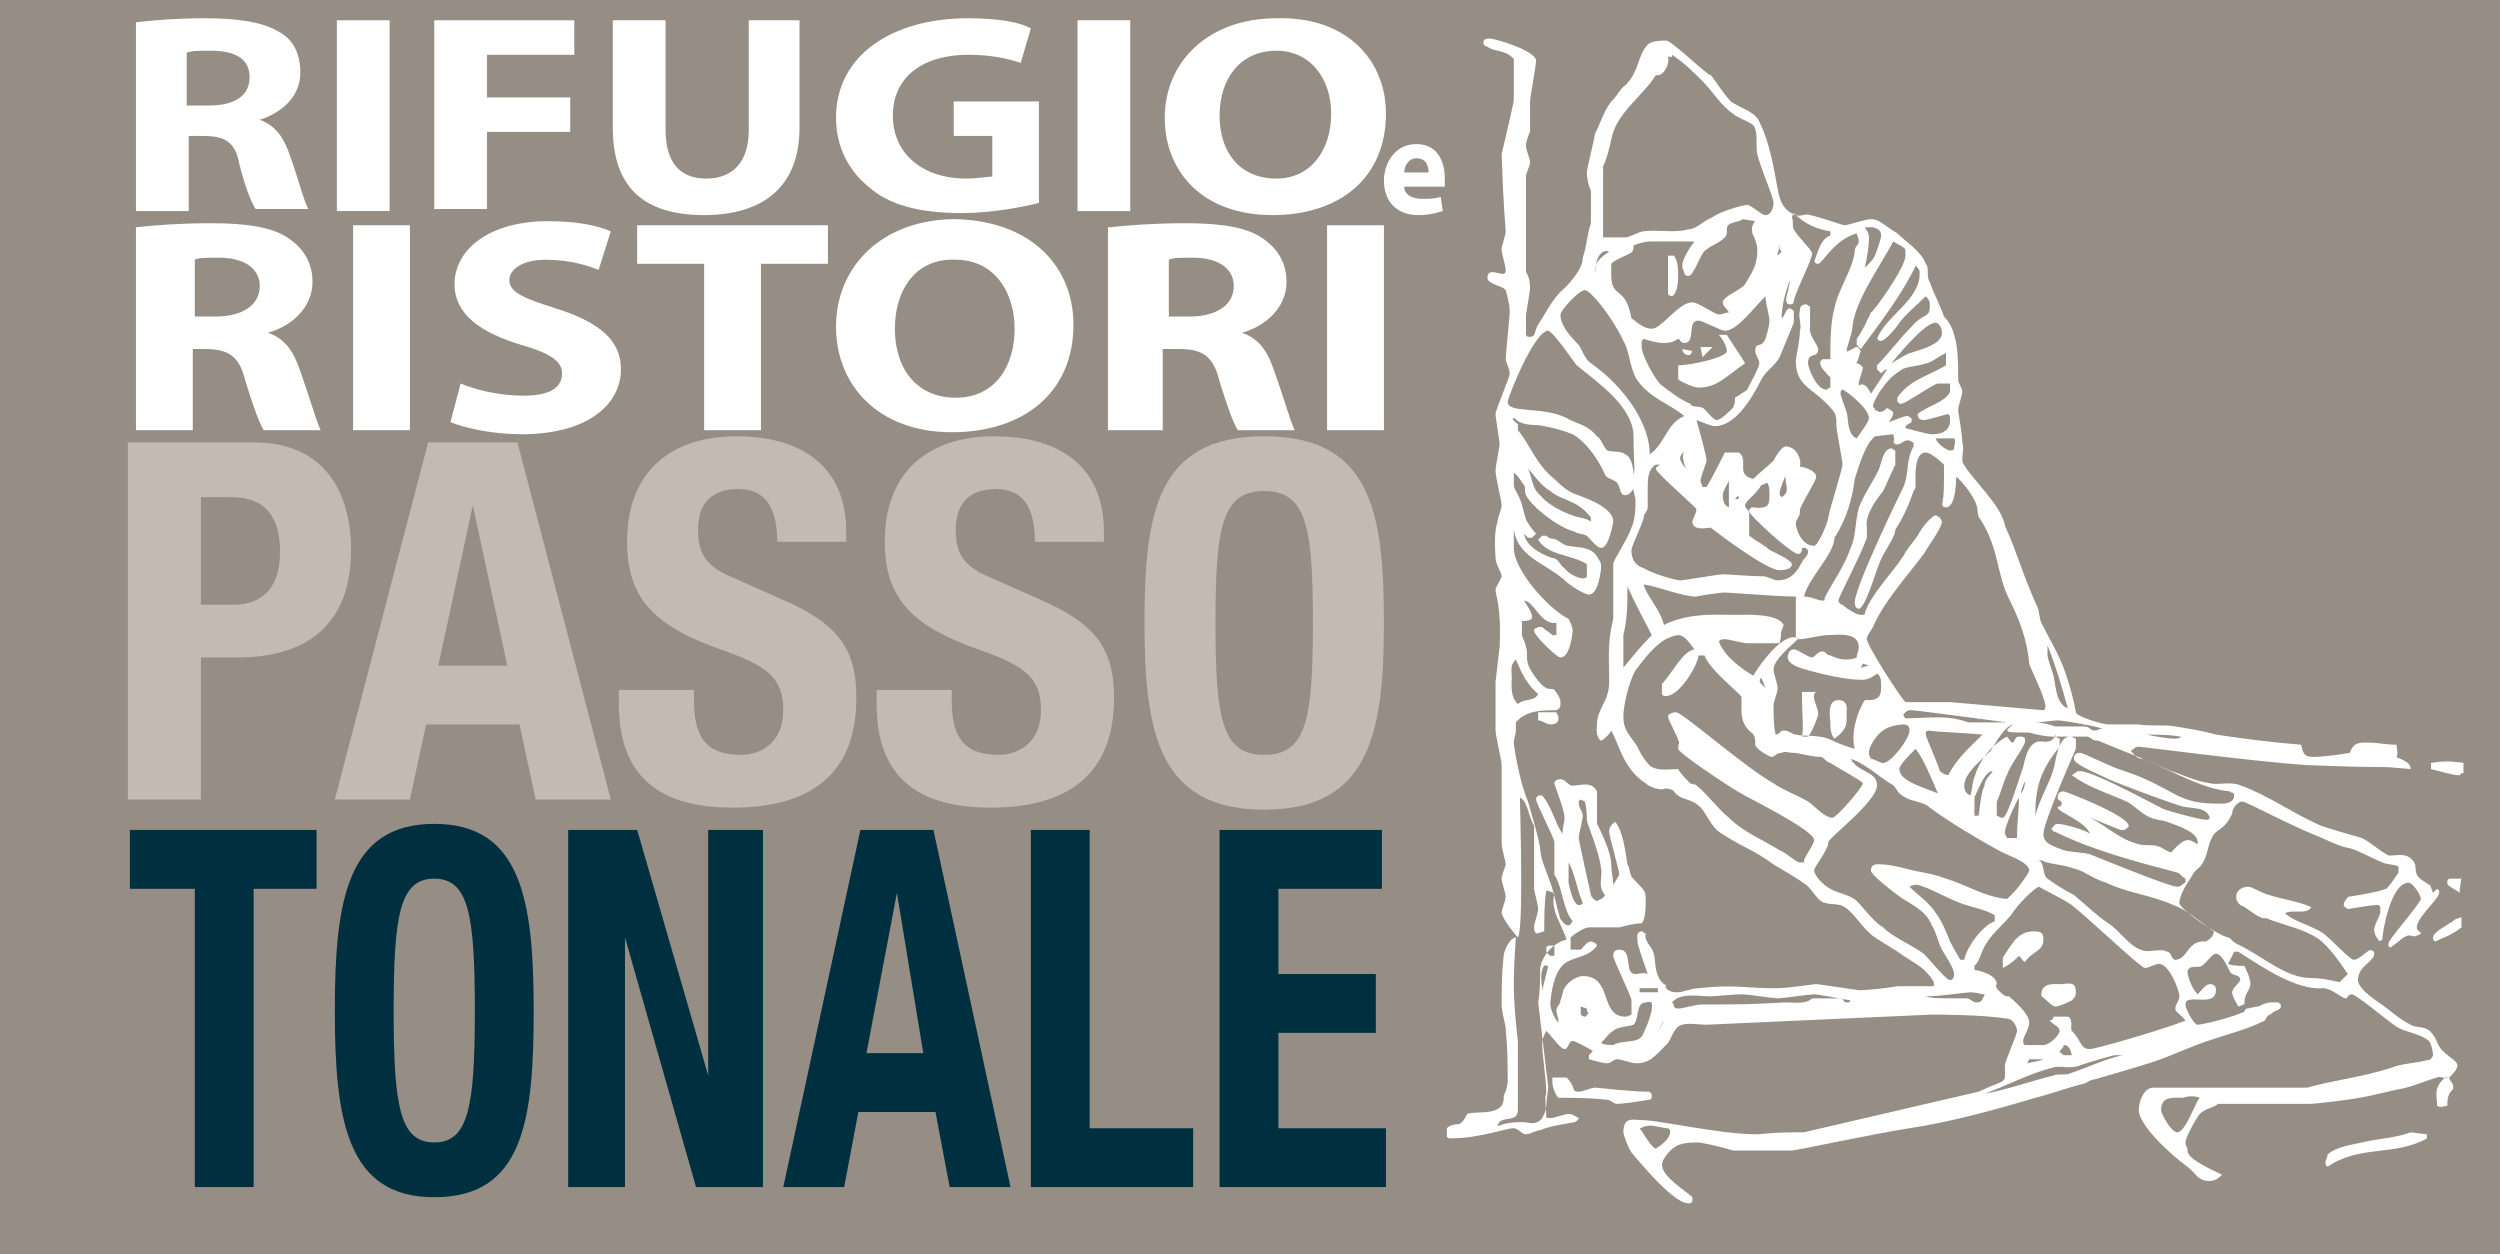 <?xml version="1.0" encoding="utf-8"?>
<!-- Generator: Adobe Illustrator 25.2.0, SVG Export Plug-In . SVG Version: 6.00 Build 0)  -->
<svg version="1.0" id="Livello_1" xmlns="http://www.w3.org/2000/svg" xmlns:xlink="http://www.w3.org/1999/xlink" x="0px" y="0px"
	 viewBox="0 0 123.2 61.8" style="enable-background:new 0 0 123.2 61.8;" xml:space="preserve">
<style type="text/css">
	.st0{fill:#968E84;}
	.st1{fill:#C3BAB1;}
	.st2{fill:#003040;}
	.st3{fill-rule:evenodd;clip-rule:evenodd;fill:#FFFFFF;}
	.st4{fill:#FFFFFF;}
</style>
<g id="Livello_1_1_">
	<rect y="0" class="st0" width="123.2" height="61.8"/>
</g>
<g id="Livello_2_1_">
	<g>
		<g>
			<path class="st1" d="M6.3,21.8h6.2c3.6,0,4.8,2.6,4.8,5.3c0,3.7-2.2,5.3-5.6,5.3H9.9v7H6.3V21.8z M9.9,29.8h1.6
				c1.4,0,2.3-0.8,2.3-2.6c0-1.7-0.7-2.7-2.4-2.7H9.9V29.8z"/>
			<path class="st1" d="M21.1,21.8h4.4l4.6,17.6h-3.7l-0.8-3.7H21l-0.8,3.7h-3.7L21.1,21.8z M21.6,32.8H25l-1.7-7.9h0L21.6,32.8z"/>
			<path class="st1" d="M34.2,34v0.5c0,1.7,0.5,2.7,2.3,2.7c1.1,0,2.1-0.7,2.1-2.2c0-1.6-0.8-2.2-3.1-3c-3.1-1.1-4.6-2.4-4.6-5.3
				c0-3.4,2.1-5.2,5.4-5.2c3.1,0,5.4,1.4,5.4,4.7v0.5h-3.4c0-1.7-0.6-2.6-1.9-2.6c-1.6,0-2,1-2,2c0,1.1,0.3,1.8,1.8,2.4l2.7,1.2
				c2.6,1.2,3.3,2.5,3.3,4.7c0,3.7-2.2,5.4-6.1,5.4c-4,0-5.6-1.9-5.6-5.1V34C30.6,34,34.2,34,34.2,34z"/>
			<path class="st1" d="M46.9,34v0.5c0,1.7,0.5,2.7,2.3,2.7c1.1,0,2.1-0.7,2.1-2.2c0-1.6-0.8-2.2-3.1-3c-3.1-1.1-4.6-2.4-4.6-5.3
				c0-3.4,2.1-5.2,5.4-5.2c3.1,0,5.4,1.4,5.4,4.7v0.5H51c0-1.7-0.6-2.6-1.9-2.6c-1.6,0-2,1-2,2c0,1.1,0.3,1.8,1.8,2.4l2.7,1.2
				c2.6,1.2,3.3,2.5,3.3,4.7c0,3.7-2.2,5.4-6.1,5.4c-4,0-5.6-1.9-5.6-5.1V34C43.3,34,46.9,34,46.9,34z"/>
			<path class="st1" d="M62.3,21.5c5.3,0,5.9,3.8,5.9,9.2s-0.7,9.2-5.9,9.2s-5.9-3.8-5.9-9.2S57,21.5,62.3,21.5z M62.3,37.2
				c2.1,0,2.4-1.8,2.4-6.5c0-4.7-0.3-6.5-2.4-6.5s-2.4,1.8-2.4,6.5C59.9,35.4,60.2,37.2,62.3,37.2z"/>
		</g>
	</g>
	<g>
		<path class="st2" d="M15.6,40.9v2.9h-3.1v14.7H9.6V43.8H6.4v-2.9H15.6z"/>
		<path class="st2" d="M21.4,40.6c4.3,0,4.9,3.8,4.9,9.2s-0.5,9.2-4.9,9.2c-4.3,0-4.9-3.8-4.9-9.2S17.1,40.6,21.4,40.6z M21.4,56.3
			c1.7,0,2-1.8,2-6.5c0-4.7-0.3-6.5-2-6.5c-1.7,0-2,1.8-2,6.5C19.4,54.5,19.7,56.3,21.4,56.3z"/>
		<path class="st2" d="M31.4,40.9L34.9,53h0V40.9h2.7v17.6h-3.3l-3.5-12.3h0v12.3H28V40.9H31.4z"/>
		<path class="st2" d="M42.4,40.9h3.6l3.8,17.6h-3l-0.7-3.7h-3.8l-0.7,3.7h-3L42.4,40.9z M42.7,51.9h2.8L44.2,44h0L42.7,51.9z"/>
		<path class="st2" d="M50.8,58.5V40.9h2.9v14.7h5.1v2.9H50.8z"/>
		<path class="st2" d="M68.1,40.9v2.9H63V48h4.8v2.9H63v4.7h5.3v2.9h-8.2V40.9H68.1z"/>
	</g>
	<path class="st3" d="M119.6,55.9v0.2c-1.6,0.9-3.3,0.3-4.9,1.4c-0.1-0.1-0.1-0.1-0.1-0.2c0-0.2,0.1-0.2,0.1-0.4
		c0.4-0.4,1.3-0.5,1.7-0.6c0.8-0.2,1.6-0.2,2.4-0.5L119.6,55.9L119.6,55.9z M82.2,55.6c0.1,0.1,0.1,0,0.1,0.2c0,0.4-0.7,0.8-0.7,0.8
		c-0.2,0-0.7-0.9-0.8-1c0.1,0,0.2-0.1,0.3-0.1C81.4,55.4,81.9,55.6,82.2,55.6z M108.4,54.1c-0.2,0.2-0.7,1.7-1.1,1.7
		c-0.3,0-0.8-0.9-0.8-1.1c0-0.7,0.6-0.6,1.1-0.6C107.8,54,108.2,54,108.4,54.1z M120.7,53.1c0,0.2,0.2,0.2,0.2,0.5
		c0,0.2-0.3,0.1-0.3,0.9c-0.2,0-0.3,0.1-0.5,0c0-0.5-0.2-0.9,0.4-1.4H120.7z M77.2,53.1c0.5,0.5,0.2,0.7,0.6,0.7
		c0.2,0,0.6-0.2,0.8-0.2c0.2,0,1.7,0.2,2.7,0.2c0,0.1,0.1,0,0.1,0.2c0,0.2-0.1,0.2-0.2,0.2c-0.5,0.1-1.3,0.2-1.5,0.2
		c-0.2,0-0.3-0.2-0.5-0.2c-0.8-0.1-1.6-0.1-2.4-0.1c-0.2-0.2-0.3-0.6-0.3-0.8v-0.2H77.2z M100.7,52.2c-0.2,0.1-0.4,0.1-0.8,0.2
		l0.1-0.2C100.3,52.2,100.6,52.2,100.7,52.2z M104.6,52c-0.9,0.2-1.7,0.6-2.6,0.9c-0.2,0.1-0.6,0-0.8,0.1c-1.2,0.3-2.3,0.7-3.4,0.9
		c1.1-0.4,2.2-1,3.4-1.3c0.3-0.1,0.9,0.1,1.3-0.1c0.6-0.2,1.3-0.4,1.7-0.5L104.6,52L104.6,52z M102.1,52h-0.4
		c-0.1-0.1-0.2-0.1-0.2-0.2c0.1-0.1,0.2-0.2,0.2-0.3C101.8,51.5,102,51.5,102.1,52z M81.7,50.9c0.1-0.2,0.2-0.5,0.3-0.6
		C81.9,50.5,81.8,50.7,81.7,50.9z M78.2,49.7c0,0.1,0,0.2,0.1,0.2c-0.1,0.1-0.1,0.2-0.2,0.2c-0.1,0-0.2-0.1-0.2-0.1v-0.4L78.2,49.7
		L78.2,49.7z M81.4,49.7c0,0.2-0.2,0.8-0.4,1.2c-0.2,0.6-1,0.3-1.5,0.6c-0.5,0-0.6-0.1-0.6-0.1c0.2-0.2,0.4-0.5,0.6-0.6
		c0.2-0.2,0.7-0.2,1-0.3c0.3-0.3,0.1-1.1,0.6-1.1C81.5,49.3,81.4,49.5,81.4,49.7z M91.2,49.3c-0.1,0.1,0,0.1-0.2,0.1
		c-0.2,0-0.1-0.2-0.3-0.2h-1.4c-0.3,0.3-0.9,0.2-1.3,0.2c-1.8,0.1-2.3,0.1-4.1,0.1c-0.4,0-0.9,0.2-1.2,0.2c-0.2,0-0.2-0.1-0.2-0.1
		c0,0,0-0.1-0.1-0.2c0.4-0.5,1.3-0.3,1.9-0.3c1.3-0.1,1.4-0.1,1.6-0.1c0.2,0,1.5,0.2,1.7,0.2c0.2,0,1.6-0.2,1.8-0.2
		C89.6,49,90.6,49.2,91.2,49.3z M97.8,49c0,0,0,0.1-0.1,0.2c0,0.1-0.1,0.2-0.3,0.2c-0.2,0-0.3-0.2-0.5-0.2c-1.4,0-1.7,0-2-0.1
		c0.7,0,2-0.2,2.2-0.2C97.4,48.9,97.6,49,97.8,49z M81.7,48.7v0.2h-0.9v-0.2H81.7z M102.3,48.9c0,0.2-0.1,0.3-0.2,0.4
		c-0.2,0.1-0.6,0.3-0.8,0.3c-0.2,0-0.5-0.4-0.7-0.5V49c0-0.6,0.7-0.5,0.9-0.5C101.9,48.5,102.3,48.3,102.3,48.9z M76.3,47.6
		c-0.1,0.4-0.2,0.8-0.3,1.2c0-0.3-0.2-1,0.2-1.3C76.1,47.6,76.2,47.6,76.3,47.6z M76.6,46.6v0.5h-0.2c-0.1-0.1-0.2-0.1-0.2-0.3
		c0-0.2,0-0.1,0.1-0.2L76.6,46.6L76.6,46.6z M100.7,46.3c0,0.6-0.6,0.6-0.9,1.1c-0.1,0-0.2-0.2-0.3-0.3c-0.2,0.2-0.4,0.4-0.8,0.6
		v-0.5c0.5-0.8,0.8-1.3,1.5-1.3C100.5,45.9,100.7,45.9,100.7,46.3z M121.3,45.2v0.5c-0.5,0.4-0.9,0.5-1.3,0.7
		c-0.1-0.1-0.1-0.1-0.1-0.2c0-0.3,0.9-0.7,1.1-0.9L121.3,45.2L121.3,45.2z M102.1,44.6c1.1,0.9,3.4,3.1,3.6,3.1
		c0.2,0,0.5-0.2,0.7-0.2c0.5,0,1,1.3,1,1.6c0,0.2-0.2,0.4-0.2,0.6c0,0.2,0.3,0.3,0.5,0.6c-1.6,0.6-4.5,1.4-4.7,1.4
		c-0.5,0-0.4-0.4-0.9-0.9c-0.1-0.1,0.1-0.6-0.2-0.7h-0.7c0,0.1-0.1,0.2-0.2,0.2c0.2,0.2,0.5,0.3,0.5,0.5c0,0.2-0.5,0.7-0.8,0.7h-0.9
		c0,0-0.1,0-0.1-0.2c0-0.2,0.3-0.6,0.3-0.9c0-0.5-0.9-1.2-1-1.3c-0.1,0-0.2,0-0.3-0.1c-0.5-0.4-0.3-0.5-0.3-0.5c0-0.5-1-0.7-1.1-0.7
		v-0.2c0.2-0.2,0.2-0.3,0.3-0.5c0.3-0.9,0.9-1.3,1.5-2c0.3-0.5,1.2-1.4,1.4-1.4C100.6,43.8,101.5,44.2,102.1,44.6z M94.5,43.6
		c0.7,0.2,1.3,0.6,2.1,0.9c0.5,0.2,1.2,0.3,1.7,0.6v0.3c-0.6,0.2-1.4,1.3-1.5,1.9h-0.2c-0.1-0.2-0.3-0.5-0.5-0.9
		c-0.2-0.5-0.4-1-0.7-1.4c-0.3-0.5-0.9-0.9-1.3-1.3C94.2,43.6,94.5,43.6,94.5,43.6z M121.3,43.2l-0.1,0.8c-0.2-0.2-0.6-0.3-0.6-0.5
		c0-0.2,0.1-0.2,0.2-0.2H121.3z M78,44.5c0,0,0,0.1-0.2,0.1c-0.3,0-0.5-1.1-0.5-1.1v-1C77.6,43,77.7,43.8,78,44.5z M100.6,42.4
		c0.4,0.2,1.1,0.2,1.6,0.4c0.5,0.1,0.9,0.5,1.6,0.7c1,0.5,2.2,0.6,3.3,1.1c0.6,0.2,1.3,0.8,2,1.3c0,0.2-0.2,0.4-0.4,0.5
		c-0.9-0.1-0.9,0.9-1.5,0.9c-0.2,0-0.2-0.4-0.4-0.4c-0.4-0.2-0.9,0.1-1.3-0.1c-0.6-0.2-1-0.9-1.6-1.3c-0.6-0.4-1.1-0.9-1.7-1.4
		c-0.4-0.2-0.9-0.5-1.3-0.8c-0.3-0.2-0.1-0.9-0.5-0.9L100.6,42.4L100.6,42.4z M78.1,39.5c0.1,0.3,0.1,0.8,0.1,0.9
		c0,0.2,0.6,1.5,0.7,2.4c0.1,0.3-0.2,0.9,0.2,1.3c-0.1,0.2-0.2,0.2-0.4,0.3c-0.1,0-0.3-0.2-0.3-0.3c-0.2-0.9-0.6-2.7-0.6-2.8
		c0-0.2,0.2-0.9,0.2-1.1c0-0.2-0.2-0.4-0.2-0.6c0-0.2,0-0.1,0.1-0.2L78.1,39.5L78.1,39.5z M99.4,41.3h-0.5c0-0.1-0.1-0.1-0.1-0.3
		c0-0.2,0.4-1.2,0.7-1.7C99.5,39.8,99.4,40.5,99.4,41.3z M99.6,39.1c0-0.2,0.1-0.4,0.2-0.6C99.8,38.7,99.7,39,99.6,39.1z M97.8,38.7
		c-0.2,0.4-0.2,1-0.3,1.5h-0.2v-0.9c0.2-0.4,0.5-1.3,0.9-1.3C98.1,38.2,97.8,38.4,97.8,38.7z M121.3,38.1c-0.1,0.1,0,0.1-0.2,0.1
		c-0.2,0-0.9-0.2-1.3-0.3v-0.3c0.5-0.1,1-0.1,1.6,0V38.1z M98.9,44.3c-1.1-0.1-2-0.7-3-1c-0.8-0.3-1.3-0.3-2-0.5
		c-0.4-0.1-0.9-0.2-1.1-0.2c-0.2,0-0.6-0.1-0.6,0.3c0,0.2,0.9,0.9,1.3,1.2c0.5,0.4,1.4,0.7,1.7,1.5c0.2,0.3,0.3,0.8,0.5,1.2
		c0.1,0.2,0.6,0.9,0.6,1.2c0,0.2-0.1,0.3-0.2,0.3c-0.2,0-0.9-0.9-1.3-1.3c-0.7-0.5-1.5-0.8-2-1.3c-0.5-0.3-0.9-0.9-1.3-1.3
		c-0.3-0.3-1-0.4-1.3-0.6c-0.4-0.2-0.8-0.7-0.8-0.9c0-0.2,0.7-1,0.7-1.4c0-0.2,2.4-2,2.4-2.8c0-0.7-0.9-0.6-1.3-1.3
		c0.7,0.2,1.4,0.9,2.1,1.3c0.2,0.2,0.2,0.4,0.6,0.6c0.3,0.2,0.9,0.2,1.2,0.5c1.1,0.8,2.3,1.5,3.2,2c0.5,0.3,0.9,0.4,1.4,0.7
		c0.1,0.1,0.3,0.2,0.3,0.4C100,43,99.4,43.9,98.9,44.3z M95.5,39.1c-0.7-0.3-1.9-0.6-1.9-1.2c0-0.2,0.5-0.7,0.8-1
		C94.8,37.4,95.2,38.4,95.5,39.1z M107.5,36.3c-0.1,0.1-0.2,0.1-0.4,0.1c-0.2,0-0.9-0.1-1.3-0.2C107.2,36.2,107.3,36.3,107.5,36.3z
		 M100,36.1c0.3,0.1,0.9,0.2,1.1,0.2h1.8c0.2,0.1,0.2,0.2,0.5,0.2c0.7,0.3,2,0.8,2.7,1.1c1.3,0.6,2.6,1.3,3.8,1.4
		c0,0.1,0.2,0,0.2,0.2c0,0.5-0.8,0.4-0.9,0.4c-2,0-2.1-0.8-4.5-1.6c-0.7-0.2-2-0.9-2.2-0.9c-0.2,0-0.3,0.1-0.3,0.3
		c0,0.3,1.6,0.9,1.7,1c1,0.4,2.3,0.9,3.5,1.3c0.6,0.2,1.3,0,1.5,0.6c-0.1,0.1,0,0.1-0.2,0.1c-0.2,0-1.4-0.3-2-0.5
		c-0.1,0-3.5-1.9-4.2-1.9c-0.2,0-0.2,0.1-0.4,0.2c0.8,0.6,1.8,0.9,2.7,1.3c0.4,0.2,0.7,0.6,1.2,0.8c0.2,0.1,0.5,0.1,0.8,0.2
		c0.5,0.2,1.6,0.5,1.5,1.1c-0.2-0.1-0.3-0.2-0.5-0.2c-0.3,0-0.8,0.6-0.8,0.6c-0.2,0-0.5-0.3-0.7-0.3c-0.2-0.1-0.6,0-0.9-0.1
		c-0.9-0.2-1.6-0.9-2.4-1.3c0.5,0.2,1,0.4,1.5,0.6h0.2c0.1-0.1,0.2-0.1,0.2-0.2c0-0.5-3.1-1.7-3.2-1.7c-0.2,0-0.3,0.1-0.3,0.3
		c0,0.2,0.2,0.1,0.2,0.3c0,0.2-0.2,0.1-0.2,0.2c0,0.2,1.4,0.7,1.6,1.3c-0.2-0.2-1.3-0.5-1.6-0.5c-0.2,0-0.2,0.2-0.3,0.2
		c0,0.1,0.1,0.2,0.2,0.2c1.8,0.9,4.1,1.5,6,2c0.1,0,0.2,0.2,0.4,0.3v0.2c-0.1,0-0.2,0.2-0.4,0.2c-0.4,0-3.8-1.4-4.3-1.6
		c-0.4-0.1-0.9-0.1-1.3-0.2c-0.5-0.2-1-0.3-1-0.8c0-0.6,1.6-4.2,1.6-4.2v-0.5c-0.1,0-0.1-0.1-0.3-0.1c-0.6,0-0.7,1.3-0.8,1.6
		c-0.2,0.7-0.7,1.5-0.9,2.3c0-1.3,0.2-2.2,1.2-3.4v-0.4c-0.1,0-0.2-0.1-0.2-0.2c-0.2,0.6-0.8,0.2-1,0.4c-0.4,0.2-0.5,0.8-0.6,1.2
		c-0.3,0.9-0.8,2.5-1,2.5c-0.2,0-0.2-0.1-0.3-0.1v-0.7c0.2-0.4,0.3-0.9,0.5-1.3c0.2-0.6,0.9-1.4,0.9-1.7c0-0.2-0.1-0.2-0.3-0.2
		c-0.2,0-0.2,0.2-0.3,0.3c-0.1,0-0.2-0.2-0.3-0.3c-0.9,0.5-1.4,1.3-1.6,2c-0.1,0.2-0.1,0.6-0.2,0.9c-0.2-0.1-0.3-0.2-0.3-0.5
		c0-0.6,0.9-1.3,1.3-1.7c0.3-0.5,0.7-1.2,1.1-1.3C98.7,36.1,98.8,36.1,100,36.1z M97.7,36.2c-0.6,0.6-1.2,1.1-1.7,2
		c-0.1,0-0.3-0.1-0.4-0.2c-0.2-0.6-0.7-1.7-0.7-1.8c0-0.2,0-0.1,0.1-0.2C95.8,36.1,96.7,36.1,97.7,36.2z M94.1,36
		c0,0.4-0.9,1.6-1.3,1.6c-0.2,0-0.4-0.2-0.6-0.2c0-0.1-0.1-0.1-0.1-0.3c0-0.4,0.5-1,0.7-1.1c0.2-0.2,0.8-0.3,1-0.3
		C94.1,35.7,94.1,35.9,94.1,36z M103.6,35.9c-0.1,0-0.2,0.1-0.4,0.1c-0.2,0-0.2-0.2-0.5-0.2h-1.4c-0.3-0.1-0.7-0.2-1-0.2
		c0.3,0,0.9-0.1,1.1-0.1C101.6,35.5,102.9,35.7,103.6,35.9z M76.7,35.1c0,0.1,0.1,0.1,0.1,0.3c0,0.3-0.3,0.3-0.4,0.3
		c-0.2,0-0.4-0.2-0.6-0.2v-0.4L76.7,35.1L76.7,35.1z M98.9,35.6H97c-1.1-0.4-2-0.2-3.1-0.2c-0.1-0.1-0.1-0.2-0.1-0.2
		C94,35,94,35,94.2,35C94.4,35,97.4,35.4,98.9,35.6z M91,35.1c0,0.5,0.1,0.8-0.6,1.3c-0.2-0.2-0.2-0.6-0.2-0.8
		c0-0.2-0.2-1.1,0.4-1.1C91.1,34.5,91,35,91,35.1z M89.6,35.2c0,0.1-0.3,0.9-0.5,1.1h-0.3c0.1-0.4,0-0.9,0-2.2h0.7
		C89.2,34.3,89.6,34.8,89.6,35.2z M86.8,33.4l0.2,0.5C86.8,33.7,86.6,33.6,86.8,33.4z M92.1,32.8l-0.4,0.1l0.1-0.2L92.1,32.8z
		 M75.8,34.2c-0.2,0.4-0.7,0.2-1,0.5c-0.4-0.4-0.3-1-0.3-1.3c0-0.4-0.1-0.6,0.2-0.9C74.9,32.9,75.1,33.6,75.8,34.2z M101.9,34.9
		c-0.6-0.2-0.6-1.2-0.7-1.6c-0.1-0.3-0.3-0.9-0.3-1v-0.5C101.3,32.8,101.6,33.8,101.9,34.9z M83.5,32c-0.6,0.1-1.1,1.2-1.6,1.7v0.5
		c0.1,0.1,0,0.1,0.2,0.1c0.7,0,1.6-1.6,1.6-2H84c0.2,0.6,1.3,1.5,1.8,2c0.1,0.5-0.2,1.2,0.5,1.8c0.2,0.1,0.2,0.4,0.2,0.6
		c0,0.2,0.7,0.6,0.8,0.6c0.2,0,0.2-0.2,0.5-0.2c0.2-0.1,0.3,0,0.6,0c0.2,0,0.9,0.2,1.3,0.2c0.2,0,0.2,0.2,0.5,0.3
		c0.3,0.2,1.6,0.9,1.6,1c0,0.2-1.3,1.7-1.5,1.7c-0.4,0-1-0.7-1.2-0.8c-0.5-0.3-1.3-0.6-1.7-0.9c-1.3-0.7-4.5-3.5-4.8-3.5
		c-0.2,0-0.4,0.1-0.4,0.2c0,0.2,0.5,1,0.5,1.2c0.1,0,0,0.2,0,0.4c0,0.2,2.4,1.8,3.1,2.2c0.3,0.2,3.6,1.8,3.6,2.3
		c0,0.2-0.4,0.7-0.5,1c0,0.1,0.1,0.1-0.2,0.1c-0.2,0-0.7-0.5-1-0.6c-0.8-0.5-1.8-0.9-2.5-1.6c-0.6-0.5-1-1.1-1.6-1.6
		c-0.1-0.1-0.3,0-0.4-0.2c-0.2-0.2-0.4-0.4-0.5-0.6c-0.4,0-0.9,0.1-1.3-0.1c-0.2-0.1-0.6-0.7-0.7-1C80.3,36.2,80,36,80,35.3
		s0.4-2.1,0.7-2.4c0.3-0.4,0.7-0.9,1.1-1.2c0.2-0.2,0.7-0.4,0.9-0.4C83,31.3,83.2,31.6,83.5,32z M81.4,31.3c-0.5,0.5-0.9,1-1.4,1.6
		v-1.6c0.2-0.8,0.2-1.6,0.2-2.4C80.6,29.8,81,30.5,81.4,31.3z M85,29.2c0.2,0,2.7,0.2,3.5,0.2v2c0.1,0,0,0.1,0.2,0.1
		c0.2,0,1.1-0.2,1.3-0.2c0.5,0,1.6-0.2,1.6,0.6c0,0.2-0.1,0.3-0.1,0.5c-0.2,0.1-0.4,0.1-0.6,0.1c-0.2,0-0.5-0.1-0.7-0.2
		c-0.2,0-0.2-0.2-0.4-0.2c-0.2,0-0.4,0.3-0.5,0.3c-0.2,0-0.7-0.4-0.9-0.4c-0.2,0-0.3,0.2-0.3,0.4c0,0.3,0.5,0.5,0.9,0.6
		c0.7,0.2,1.9,0.5,2.7,0.5c0.2,0,0.4,0,0.8-0.3c0.2,0.1,0.2,0.4,0.2,0.6c0,0.2,0,0.5-0.2,0.6c-0.1,0.1-0.3,0.1-0.6,0.1
		c-0.4,0.6-0.7,1.7-0.5,2.4c-0.4-0.1-0.9-0.3-1.3-0.5c-0.6-0.2-1.2-0.1-1.6-0.2c-0.2,0-0.3-0.2-0.6-0.2c-0.2,0-0.2,0.2-0.4,0.2
		c0-0.1-0.1-0.2-0.1-1.4c0-0.3,0.2-0.6,0.2-0.9c0-0.2-0.2-0.7-0.2-0.9c0-0.5,0.9-1.2,1.2-1.5c-0.1,0,0-0.1-0.2-0.1
		c-0.8,0-1.9,1.7-2,1.9c-0.5-0.3-1.4-0.9-1.7-1.7c0.1-0.1,0.2-0.1,0.3-0.1c0.2,0,0.9,0.2,1.1,0.2h1.6c0.2-0.9-0.1-0.1,0.2-0.9
		c-0.3-0.6-1.9-0.5-2.4-0.5c-1,0-2.1-0.1-3.3,0.4l-0.2,0.1c-0.2-0.8-0.9-1.5-1-2c0.7,0.1,1.9,0.6,2.6,0.6
		C83.5,29.4,84.7,29.2,85,29.2z M85.5,24.6c0.1-0.1,0.1-0.2,0.2-0.1C85.7,24.6,85.6,24.6,85.5,24.6z M85.2,25
		c-0.3-0.1-0.3-0.5-0.3-0.6c0-0.2,0.2-0.5,0.3-0.7V25z M87.8,24.5c-0.1-0.1-0.1-0.1-0.1-0.2c0-0.2,0.2-0.6,0.3-0.9
		C87.9,23.8,88.3,24.2,87.8,24.5z M76.4,24.2c0.6,0.5,1.3,0.4,2,1.3v0.2c-0.3-0.2-0.7-0.2-0.9-0.3c-0.6-0.2-1.3-0.6-1.6-1
		c-0.4-0.3-0.4-0.9-0.6-1.3C75.6,23.4,75.9,23.9,76.4,24.2z M81.8,22.9c-0.1,0.1-0.2,0.1-0.2,0.2c0,0.2,2,1.9,2,2
		c0,0.2-0.2,0.5-0.2,0.6c0,0.5,0.8,0.3,0.9,0.3c0,0,2.7,2.1,3.4,2.1c0.1,0,0.6,0,0.6-0.3c0-0.2-0.9-0.6-1.1-0.7
		c-0.2-0.2-0.6-0.4-1-0.7v-1.1c0-0.2-0.2-0.2-0.2-0.4c0-0.2,0.6-0.6,0.8-1c0.1,0,0.2-0.1,0.3-0.1c0.1,0.2,0.1,0.3,0.1,0.5
		c0,0.6,0,0.8-0.9,0.7c0,0.1-0.1,0-0.1,0.2c0,0.2,2.1,2.1,2.4,2.1c0.2,0,0.2-0.2,0.2-0.3H89c0,0.1,0.1,0,0.1,0.2
		c0,0.2-0.2,0.3-0.3,0.5c-0.2,0.4-0.5,0.9-1.2,0.9c-0.2,0-0.5-0.2-0.7-0.2c-0.6,0-1.8-0.1-2-0.1c-0.2,0-1.9,0.3-2.1,0.3
		c-0.2,0-1.3-0.3-1.8-0.6c-0.6-0.2-0.6-0.7-0.6-0.9c0-0.2,0.6-1.4,0.6-1.6c0-0.2,0.2-0.3,0.2-0.5V24c0-0.3,0-0.9,0.4-1.1L81.8,22.9
		L81.8,22.9z M83.1,23.1c-0.2-0.2-0.3-0.4-0.3-0.5c0-0.2,0.1-0.2,0.2-0.4C82.9,22.4,82.9,22.7,83.1,23.1z M96.3,21.6
		c0.1,0.2,0,0.3,0,0.5c0,0,0,0.1-0.2,0.1c-0.2,0-0.7-0.4-0.7-0.6H96.3z M93.3,21.4c0,0.1,0.1,0.2,0,0.4c0.1,0,0,0.1,0.2,0.1
		c0.2,0,0.3-0.2,0.5-0.2c0.2,0,0.2,0.1,0.3,0.1V22c-0.4,0.7-0.2,1.3-0.5,2c-0.1,0.2-2.4,4.9-2.4,5.7c0,0.2,0.1,0.3,0.2,0.3
		c0.3,0,0.8-1.7,1-2.2c0.2-0.6,0.8-1.3,0.8-1.7c0.4-0.6,0.7-1.3,0.9-1.9c0.1-0.1,0.1-0.2,0.1-0.4c0-0.2-0.1-1.5,0.5-1.5
		c0.2,0,0.6,0.3,0.9,0.6c0,1.3,0,1.5-0.1,2c0.1,0,0,0.1,0.2,0.1c0.5,0,0.5-1.4,0.5-1.5c0.3,0.2,0.9,1,1,1.4c0.1,0.2,0,0.5,0.2,0.7
		c0.9,1.4,0.8,2.7,1.4,3.9c0.5,1,0.9,2,1,3.2c0,0.1,0.8,1.7,0.8,2.1c0,0.2-0.1,0.2-0.1,0.2l-4.6-0.4h-2.2c-0.3-0.3-1.9-2.8-1.9-3.1
		c0-0.2,0.2-0.4,0.3-0.6c0.5-1.2,1.6-2.4,2.5-3.6c0.3-0.5,0.9-1.3,0.9-1.6l-0.1-0.2c-0.1,0-0.1-0.1-0.2-0.1c-0.2,0-0.7,0.6-0.9,1
		c-0.2,0.3-0.5,0.6-0.7,1c-0.6,0.9-1.6,1.9-1.9,2.8c0,0.1,0,0.1-0.2,0.1c-0.2,0-0.7-0.3-0.9-0.5c-0.1,0-0.2-0.1-0.2-0.2
		c0-0.2,1-2,1.4-3.1V26c-0.1-0.6,0.4-1.3,0.8-1.8c0.2-0.4,0.4-0.9,0.6-1.3v-0.7c-0.1,0-0.1-0.1-0.2-0.1c-0.4,0-0.5,0.8-0.6,1
		c-0.2,0.5-0.6,1-0.9,1.7c-0.3,0.6-0.2,1.6-0.5,2.2c-0.3,0.9-0.9,1.7-1.3,2.5c0,0,0.1,0.1-0.1,0.1c-0.2,0-0.5-0.2-0.9-0.2
		c0.2-0.9,1.5-2.1,1.5-2.9c0.6-0.9,0.9-2,1-2.9c0.2-0.6,0.5-1.7,1-2.1L93.3,21.4L93.3,21.4z M74.6,20.6c0.2,0.1,0.2,0.2,0.3,0.2
		c0.4,0.2,0.8,0.1,1.2,0.2c0.5,0.1,0.9,0.2,1.4,0.4c0.7,0.4,1.3,1.3,1.6,2c0.1,0.2,0.4,0.2,0.6,0.4c0.2,0.3,0.1,0.6,0.4,0.6
		c0.2,0,0.3-0.2,0.4-0.3c0,0.2,0.1,0.4,0.1,0.6c0,0.2,0,0.9-0.2,1.3c-0.2,0.6-0.9,1.6-0.9,1.8v2.7c-0.3,1.2-0.2,2-0.2,3.1
		c0,1-0.6,1.3-0.6,2.1c0,0.1-0.1,0.6,0.2,0.8c0.2-0.1,0.4-0.3,0.5-0.5c0.4,0.7,0.6,1.9,1.7,2.6c0.2,0.2,0.6,0.3,0.8,0.3
		c0.1,0,0.2-0.1,0.4,0c0.2,0,0.2,0.2,0.4,0.3c0.2,0.2,0.7,0.2,1,0.5c0.3,0.2,0.5,0.8,0.9,1.2c0.2,0.2,1.1,0.7,1.5,0.9
		s0.9,0.5,1.3,0.8c0.5,0.3,1.2,0.7,1.6,1c0.3,0.2,0.6,0.9,1,0.9c0.2,0.1,0.6,0,0.9,0.2c0.5,0.3,0.9,1.1,1.5,1.5
		c0.3,0.2,1,0.6,1.4,0.9c0.6,0.4,1.1,0.6,1.5,1.3v0.2h-1.8c-0.5,0.1-1.6,0.2-1.8,0.2c-0.2,0-2-0.3-2.2-0.3c-0.2,0-1.3,0.2-2,0.2
		c-1.6,0-2-0.2-3.8,0c-0.3,0-0.8,0.2-1,0.2c-0.2,0-0.4,0-0.6-0.2c0-0.1,0-0.2-0.1-0.2c-0.5-0.4-0.4-1.2-0.5-1.5
		c-0.1-0.4-0.5-0.6-0.4-1c-0.1,0-0.1-0.1-0.2-0.1c-0.3,0-0.2,0.4-0.2,0.5c0,0.2,0.3,1,0.5,1.6C81,47.9,80.8,48,80.6,48
		c-0.6,0-0.1-1.2-0.8-1.2c-0.2,0-0.3,0.1-0.3,0.3c0,0.2,0.9,2,0.9,2.2V50c-0.1,0-0.1,0.1-0.3,0.1c-1.3,0-0.6-2-2.1-2
		c-0.2,0-0.7,0.2-0.9,0.6c-0.1,0.1-0.1,0.4-0.2,0.6c0,0.2-0.2,0.3-0.2,0.5c0,0.2,0.1,0.3,0.1,0.6c-0.2-0.2-0.4-0.7-0.4-0.9
		c0-0.2,0.1-1.3,0.5-1.8c0.4-0.6,1.3-0.4,1.8-1.1c0-0.1-0.2-0.2-0.3-0.2c-0.2,0-0.3,0.2-0.5,0.4h-0.5v-0.6c0.2-0.2,0.7-0.5,0.9-0.5
		h1.5c0.4-0.1,0.8-0.2,1.1-0.2c0.2-0.2,0.2-0.9,0.2-1c0-0.7,0-0.5-0.7-1.3c-0.1-0.2-0.1-0.5-0.2-0.6C80.1,42,80,41,79.6,40.5
		c-0.3,0.2-0.3,0.4-0.3,0.5c0,0.2,0.5,1.9,0.5,2.1c0,0-0.1,0.2-0.3,0.5c0-0.3-0.1-0.7-0.1-1c0-0.7-0.7-2-0.7-2V39
		c-0.3-0.6-1-0.2-1.3-0.3c-0.2-0.1-0.3-0.3-0.5-0.3c-0.2,0-0.3,0.1-0.3,0.2s0.5,1.3,0.5,1.7c0,0.2-0.1,0.5-0.1,0.8
		c-0.4-0.6-0.5-1.3-1-1.9h-0.2c0,0.1-0.1,0-0.1,0.2c0,0.2,0.9,1.9,0.9,2.1v1.6c0.4,0.6,0.4,1.7,0.9,2.3c-0.1,0.1-0.1,0.2-0.2,0.2
		c-0.2,0-0.3-0.2-0.4-0.3c-0.2-0.6-0.3-1.3-0.5-1.8c-0.2-0.6-0.5-1.2-0.5-1.7c-0.1-0.6-0.4-1.6-0.6-2.3c-0.4-0.9-0.7-2.7-0.7-2.9
		c0-0.2,0.1-0.4,0.1-0.6v-0.4c0.5-0.6,1.3-0.6,2-0.6c0.2-0.1,0.2-0.2,0.2-0.4c0-0.2-0.2-0.5-0.3-0.6c-0.1-0.1-0.3,0-0.4-0.1
		c-0.3-0.1-0.9-1-0.9-1.2c-0.1-0.2,0-0.6-0.1-0.8c0-0.2-0.2-0.5-0.2-0.6v-0.7c0.2,0,0.5,0,0.5-0.2c0-0.2-0.2-0.5-0.4-0.8
		c0.5,0,0.8,1.2,1.6,1.1v0.6h-0.2c-0.2-0.2-0.3-0.2-0.5-0.4h-0.2c-0.1,0.1-0.2,0-0.2,0.2c0,0.2,1.1,1.3,1.3,1.3
		c0.5,0,0.6-1.3,0.6-1.3c0-0.2-0.1-0.4-0.2-0.6c-1-0.5-2.7-2.4-2.7-3.5v-0.9c0.2,1.3,1.4,1.6,2.4,2.4c0.4,0.4,1.1,0.8,1.3,0.8
		c0.5,0,0.6-1.3,0.6-1.3c0-0.2,0-0.3-0.1-0.4c-0.3-0.7-1-0.6-1.5-0.7c-0.2,0-0.4-0.2-0.6-0.3c-0.2-0.1-0.3,0-0.5-0.2h-0.2l-0.2,0.2
		c0.5,0.8,1.6,0.7,2.4,1.2v0.6c0,0,0,0.1-0.2,0.1c-0.2,0-0.7-0.2-0.9-0.5c-0.2-0.1-0.3-0.5-0.6-0.5c-0.6-0.2-1.3-0.6-1.4-1.2
		l0.2,0.2h0.2l0.2-0.2c-0.2-0.2-0.4-0.5-0.5-0.7c-0.1-0.3-0.2-0.8-0.3-1c-0.1-0.3-0.3-0.5-0.3-0.7v-0.6c0.2,0.1,0.4,0.5,0.5,0.6
		c0.1,0.1,0,0.3,0.1,0.5c0.3,0.6,1.6,1.6,2.4,1.8c0.1,0.1,0.4,0.1,0.6,0.2c0.2,0.2,0.5,0.6,0.7,0.6c0.4,0,0.6-1.3,0.6-1.3
		c0-0.8-1.8-1.3-2-1.4c-0.4-0.2-0.7-0.5-0.9-0.7c-0.9-0.7-1.2-1.7-1.8-2.4v-0.3C74.4,20.6,74.6,20.6,74.6,20.6z M92.1,20.6
		c0,0.2-0.4,0.7-0.6,1c-0.5-0.2-0.4-1-0.5-1.3c-0.1-0.3-0.3-0.8-0.3-0.9c0-0.2,0.1-0.2,0.1-0.2C90.9,19.2,92.1,20.1,92.1,20.6z
		 M95.9,17.4v0.6c-0.8,0.5-1.8,0.7-2.4,1.6v0.2c0.1,0,0,0.1,0.2,0.1c0.2,0,1.6-1,1.8-1h0.6v0.4c-0.2,0.5-1.1,0.7-1.6,1.1
		c0,0.2,0.1,0.3,0.3,0.3c0.2,0,0.8-0.2,1.2-0.3c0.1,0.1,0.1,0.1,0.1,0.3c0,0.6-0.5,0.7-0.9,0.7c-0.2,0-0.9-0.2-1.3-0.3
		c0-0.2,0.2-0.2,0.3-0.3v-0.2c-0.1,0-0.1-0.1-0.2-0.1c-0.2,0-0.6,0.2-0.9,0.3c0-0.1,0.2-0.2,0.2-0.5L93,20.1
		c-0.1,0.1-0.2,0.2-0.4,0.2l-0.2-0.1c0-0.1-0.1-0.1-0.1-0.2c0-0.2,0.6-1.3,1.3-1.7c0.3-0.3,1-0.2,1.6-0.5c0.2-0.1,0.3-0.2,0.5-0.3
		L95.9,17.4L95.9,17.4z M83.4,17.3c-0.1,0.2-0.1,0.2-0.2,0.2c-0.2,0-0.3-0.2-0.3-0.3L83.4,17.3z M83.9,17.6l-0.1-0.5h0.6
		C84.3,17.2,84.1,17.4,83.9,17.6z M85.1,16.5c0.3,0.5,0.6,0.9,0.9,1.4c-1,0.7-1.4,1.2-2.3,1.2c-0.2,0-0.7-0.2-1-0.4V18
		c0.7,0,2.4-0.4,2.4-0.7c0-0.2-0.2-0.6-0.4-0.8H85.1z M77.7,18c1.1,0.9,2.7,2,2.8,3.4c0,1.5,0.1,1.7,0,2c0-0.3-0.1-0.9-0.4-1
		c-0.2-0.2-0.6-0.1-0.9-0.2c-0.2-0.2-0.3-0.6-0.5-0.7c-0.5-0.6-1-0.6-1.5-0.9c-1.2-0.6-2.9-0.2-2.9-0.8c0-0.2,1.3-3.5,2-3.5
		C76.6,16.4,77.6,17.9,77.7,18z M95.7,16.4c0,0.7-1.5,0.9-1.8,1.1c-0.2,0.1-0.5,0.3-0.7,0.4c0.2-0.2,1.6-2,2.2-2
		C95.7,16,95.7,16.4,95.7,16.4z M87.2,15.8c0,0.2-0.1,0.6-0.2,0.9c-0.2,0.5-0.5,0.1-0.5,0.6c0,0.2,0.2,0.4,0.2,0.6
		c0,0.2-0.5,1.1-0.6,1.3c-0.1,0.1-0.3,0.2-0.6,0.4c0,0.2,0,0.3-0.1,0.5c-0.2,0.2-0.6,0.6-0.8,0.6c-0.2,0-0.6-0.6-0.7-0.6
		c-0.2-0.1-0.5,0-0.6-0.2c-0.5-0.2-1-0.6-1.4-0.9c-0.3-0.2-1-1.5-1-1.9v-0.3l0.1-0.1c0.3,0.1,0.7,0.2,0.9,0.2c0.3,0,0.5,0,0.8-0.2
		c0.1,0,0.1,0.2,0.3,0.2c0.6,0,0.1-1.1,0.7-1.1c0.2,0,1.1,0.5,1.3,0.5c0.6,0,1.4-1.1,2-1.7C87,14.9,87.2,15.6,87.2,15.8z M80,16.8
		c0.3,0.5,0.3,1.2,0.6,1.8c0.6,1,1.7,1.3,2.4,1.9c-0.9,0.4-0.9,1.3-1.7,1.9c0-1.5-1.2-3.3-2.9-4.5c-0.3-0.2-0.4-0.6-0.6-0.9
		c-0.5-0.5-0.9-1-0.9-1.5c0-0.2,0.9-1.2,1.2-1.2S79.5,15.7,80,16.8z M82.5,12.6c0.2,0.3,0.2,0.7,0.2,0.9c0,0.3,0,0.9-0.3,1.1
		c-0.1,0-0.2-0.1-0.2-0.1v-1.9H82.5z M78.7,13.5c-0.2-0.4,0.1-1.3,0.6-1.1C79,12.6,78.4,13,78.7,13.5z M87.8,12.4
		c-0.1,0.1-0.2,0.2-0.2,0.2c0-0.2,0.1-0.4,0.1-0.5C87.6,12.1,87.7,12.3,87.8,12.4z M93.9,12.6c0,0.6-1.6,2.8-1.7,2.8
		c-0.2,0.4-0.4,0.9-0.7,1.3V17l0.2,0.2c0.9-1.2,2.1-2.8,2.7-4.1c0.2,0.2,0.2,0.2,0.2,0.4c0,1.3-1.7,2.1-2.1,3.2c0.1,0,0,0.1,0.2,0.1
		c0.2,0,0.8-0.7,0.9-0.9c0.4-0.5,0.9-0.9,1.3-1.3c0.2,0.2,0.2,0.3,0.2,0.5c0,0.6-0.3,0.3-0.9,1c-0.6,0.6-1.1,1.3-1.7,1.9v0.2
		l0.2,0.2c0.1-0.1,0.2-0.2,0.3-0.2c-0.2,0.3-0.6,0.9-0.8,1.2c-0.1-0.2-0.3-0.6-0.6-0.4v-0.1c0-0.2,0.2-0.6,0.2-0.8
		c-0.1-0.1-0.2-0.2-0.3-0.2L91.4,18c0.2-0.2,0.2-0.5,0.3-0.7c-0.1-0.1-0.1-0.2-0.2-0.2c-0.1,0-0.5,0.3-0.5,0.2
		c0-0.2,0.3-0.9,0.3-1.3c0.2-1.3,1.3-2.8,2-4.1C94,12.3,93.9,12.2,93.9,12.6z M92.7,11.6c0,0.2-0.2,0.7-0.3,1
		c-0.1,0.2-0.3,0.4-0.5,0.6c0.1-0.5,0.2-1,0.2-1.5c0-0.1,0-0.2-0.2-0.5h0.4C92.7,11.3,92.7,11.5,92.7,11.6z M90.2,11.4v0.2
		c-0.5,0.2-0.6,0.8-0.8,1.3c0.1,0,0,0.1,0.2,0.1c0.2,0,0.8-1.2,1.9-1.5c0,0.1,0.1,0.2,0.1,0.4c0,0.2-0.2,0.2-0.2,0.5
		c-0.1,0.9-0.8,1.8-1,2.8c-0.2,0.7-0.2,1.7-0.2,2.5h-0.4c0,0.1-0.1,0-0.1,0.2c0,0.2,0.3,0.5,0.5,0.7v0.5c-0.1,0-0.1,0.1-0.2,0.1
		c-0.5,0-0.9-1.1-0.9-1.3c0-0.6,0.5-0.2,0.5-0.7c0-0.2-0.5-0.7-0.4-1.1v-1c-0.1,0-0.1-0.1-0.2-0.1c-0.2,0-0.3,0.1-0.3,0.3
		c-0.1,0.3,0.1,0.7,0,1c0,0.5-0.2,1.3-0.2,1.5c0,1.3,0.9,1.3,1.8,2.4c0.2,0.2,0.2,0.5,0.2,0.8c0,0.2,0.3,1.7,0.3,1.9
		c0,0.2-0.7,2.4-0.7,2.6c0,0.2-0.5,1.4-0.7,1.4c-0.6,0-0.9-0.8-0.9-1.1c0-0.2,0.1-0.2,0.1-0.3c0.1-0.1,0.1-0.2,0.1-0.4
		c0.2-0.5,0.8-1.4,0.8-1.6c0-0.3-0.6-0.5-0.8-0.5c0.1-0.4-0.2-1-0.7-1c-0.2,0-0.5,0.5-0.6,0.7c-0.3,0.3-0.7,0.6-1,0.9
		c-0.9-0.2-0.2-0.9-0.7-1.3H85c-0.3,0.6-0.6,1.2-0.9,1.7h-0.2c0-0.1-0.1-0.2-0.1-0.3c0-0.2,0.3-0.9,0.3-1c0-0.2-0.3-1.3-0.5-2
		c0.3,0.1,0.7,0.3,0.9,0.3c1,0,1.8-1.3,2.3-2.3c0.2-0.4,0.7-0.7,0.9-1.1l0.7-1.7v-0.6c-0.1,0-0.1-0.1-0.2-0.1
		c-0.2,0-0.2,0.3-0.4,0.5c0-0.7,0.2-1.3,0.4-1.9c0,0.2-0.1,0.6-0.2,1c0.1,0.1,0,0.2,0.2,0.2c0.2,0,0.2-0.1,0.2-0.2
		c0.2-0.7,0.9-2,0.9-2.3c0-0.2-0.7-0.8-0.9-1.2c-0.1-0.2,0-0.4-0.1-0.6l0.1-0.2C89,11.1,89.6,11.3,90.2,11.4z M86.5,10.9
		c-0.2,0.2-0.2,0.5-0.1,0.7c0.1,0.2,0.2,0.5,0.2,0.7c0,0.6-0.1,0.9-0.6,1.7c-0.2,0.3-1.1,0.6-1.1,0.9c0,0.2,0.2,0.3,0.3,0.5
		c-0.2,0-0.3,0.1-0.5,0.1c-0.2,0-1-0.6-1.3-0.6c-0.7,0-1.5,1.3-2,1.3c-0.5,0-0.9-0.5-1-0.5c-0.3-1.7-1-0.9-1-2.2v-0.5
		c0.2-0.2,0.5-0.3,0.9-0.5c0.2-0.1,0.2-0.2,0.2-0.4c0.2-0.1,0.6-0.2,0.8-0.2h2.2c-0.3,0.4-0.6,0.9-0.6,1.2c0,0.2,0.1,0.2,0.1,0.4
		c0.1,0,0,0.1,0.2,0.1c0.3,0,0.6-1.2,0.9-1.3c0.2-0.2,0.6-0.3,0.9-0.6c0.1-0.1,0.1-0.2,0.1-0.4c0-0.4,0.5-0.3,0.8-0.5L86.5,10.9
		L86.5,10.9z M82.4,2.7c0.6,0.4,1.1,0.9,1.5,1.3c0.5,0.5,0.9,1.2,1.5,1.6c0.2,0.2,0.6,0.3,0.9,0.5c0.4,0.2,0.2,1.1,0.3,1.5
		c0.2,0.8,0.8,2.1,0.8,2.4c0,0.2-0.1,0.6-0.4,0.6c-0.2,0-0.7-0.5-0.9-0.5c-0.2,0-1.3,0.3-1.7,0.6c-0.5,0.2-0.8,0.6-1.2,0.6
		c-0.7,0.2-1.5,0-2.2,0.1c-0.2,0-0.7,0.3-0.9,0.3h-1.1V8.2c0.2-0.4,0.3-0.9,0.4-1.3c0.2-1.3,1.6-2.2,2.2-3.2
		c0.4,0.1,0.7-0.6,0.6-0.9H82.4z M75.7,3c0,0.2-0.3,1.8-0.3,2v1.5c-0.1,0.2-0.2,0.5-0.2,0.7c0,0.2,0.2,0.6,0.2,0.8
		c0,0.2-0.2,0.5-0.2,0.7v4.7c0.2,0.3,0.2,0.7,0.2,0.8c0,0.2-0.2,1.2-0.2,1.4v0.9c0.1,0.1,0,0.1,0.2,0.1c0.3,0,0.2-0.3,0.4-0.6
		c0.4-0.6,0.7-1.3,1.3-1.8c0.4-0.4,0.9-1,0.9-1.5c0.2-0.6,0.2-1.1,0.4-1.7V9.4c-0.1-0.2-0.2-0.6-0.2-0.9c0-0.2,0.3-1.3,0.4-1.9
		c0.3-0.6,0.5-1.3,0.9-1.7c0.2-0.2,0.4-0.6,0.6-0.7c0.7-0.7,0.6-1.5,1.1-2C81.4,2,81.9,2,82.1,2c0.3,0,2,1.7,2.2,1.7
		c0.2,0.2,0.6,0.9,1,1.3c0.4,0.3,1.2,0.5,1.4,1c0.5,1,0.7,2.2,0.9,3.3c0.1,0.6,0.3,1.1,0.9,1.3c0.2,0.1,0.5-0.1,0.7,0
		c0.5,0.1,1.6,0.5,1.7,0.5c0.2,0,1-0.3,1.3-0.3c0.4,0,0.5,0.2,1.3,0.7c0.4,0.4,1.2,0.9,1.4,1.5c0.2,0.2,0,0.6,0.2,0.9
		c0.2,0.6,0.5,1.1,0.7,1.7c0.2,0.2,0.4,0.5,0.5,0.9c0.2,0.6,0.2,1.5,0.2,2.2c0,0.2,0.2,0.4,0.2,0.6c0,0.2-0.2,0.7-0.2,0.9
		c0,0.2,0.2,1.1,0.2,1.6c0.1,0.2,0,0.6,0,0.9c0,0.2,0.6,0.9,1.1,1.5c0.4,0.5,0.9,1.1,1,1.7c0.6,1.3,0.9,2.5,1.6,4
		c0.1,0.2,0.1,0.6,0.2,0.8c0.4,0.8,0.9,1.6,1.2,2.5c0.2,0.6,0.4,1.3,0.5,1.9c0,0.2,1.3,0.6,1.6,0.6h1.5c0.6,0.1,1.3,0,1.8,0.1
		c0.6,0.1,1.3,0.2,2,0.4c1.3,0.2,2.9,0.4,4.2,0.5c0.1,0.6,0.3,0.6,0.7,0.6c0.2,0,1.2-0.1,1.7-0.2c0.2-0.6,0.6-0.5,1.1-0.5
		c0.2,0,0.7,0.1,1.2,0.1c0,0.2,0.1,0.4,0,0.6c0.1,0.1,0.7,0.2,0.7,0.6c-2.2-0.2-0.1,0-5.2-0.2c-2.8-0.2-8-0.9-8.2-0.9
		c-0.2,0-0.2,0.1-0.4,0.2c0.2,0.2,0.3,0.4,0.6,0.4c0.6,0.2,1.3,0.6,1.7,0.7c0.5,0.2,1,0.4,1.6,0.5c0.4,0.1,1-0.1,1.5,0.1
		c1.4,0.5,2.6,1.4,4,2c0.6,0.2,1.3,0.4,2,0.6c0.4,0.2,0.7,0.5,1.2,0.8c0.2,0.2,0.9-0.2,1.3,0.3c0.2,0.2,0.1,0.5,0.2,0.7
		c0.1,0.2,0.3,0.3,0.6,0.5c0.1,0,0.1,0.2,0.2,0.4c0.1-0.1,0.2-0.2,0.2-0.2c0.1,0.1,0.1,0,0.1,0.2c0,0.3-1.1,1.2-1.1,1.7
		c0,0.2,0.2,0.2,0.2,0.3c0,0-0.1,0.1-0.2,0.1c-0.1,0.1-0.2,0-0.4,0c-0.2,0-0.6,0.4-0.9,0.6c-0.1-0.1-0.1,0-0.1-0.2
		c0-0.2,1.6-2,1.6-2.2c0-0.2-0.4-0.8-0.6-0.8c-0.9,0-1.3,2.5-1.3,2.8c-0.1,0.1-0.2,0.1-0.2,0c-0.1-0.1-0.2-0.3-0.2-0.5
		c0-0.2,0.2-0.5,0.3-0.8v-0.3c-0.1-0.1,0-0.1-0.2-0.1c-0.2,0-0.8,0.1-1.4,0.2c-0.1-0.1-0.2-0.1-0.2-0.2c0-0.2,0.1-0.2,0.2-0.4
		c0.6-0.1,1.3-0.2,1.9-0.4c0.2-0.2,0.4-0.5,0.6-0.8v-0.3c-0.2-0.1-0.6-0.1-0.8-0.2c-0.5-0.2-1.2-0.6-1.6-0.7
		c-0.6-0.1-1.1-0.4-1.6-0.6c-1.3-0.5-3.5-1.7-3.7-1.7c-0.2,0-0.5,0.3-0.5,0.6c-0.1,0.2-0.2,0.4-0.4,0.6c-0.2,0.2-0.5,0.3-0.6,0.6
		c-0.2,0.3-0.2,0.9-0.5,1.3c-0.1,0.2-0.3,0.2-0.5,0.6c-0.2,0.3-0.6,0.9-0.6,1.3c0,0.3,1.9,1.6,2.4,1.7c0.1,0,0.2,0.2,0.4,0.3
		c1.3,0.6,2.4,1.7,3.7,1.7c0.5,0,0.9,0.1,1.4,0.2l0.4-0.4c-0.4-0.6-0.9-1.3-1.4-1.7c-0.7-0.5-1.7-0.7-2.5-1c-0.1-0.1-0.3,0-0.4-0.1
		c-0.3-0.1-0.7-0.5-1-0.6c-0.1-0.1-0.2-0.2-0.2-0.4c0-0.4,0.4-0.5,0.6-0.5c0.2,0,0.6,0.3,1,0.4c0.6,0.2,1.4,0.3,2.1,0.6
		c-0.2,0.4-0.9,0.1-1.3,0.3c0.4,0.4,1.3,0.6,1.9,1c0.5,0.4,1.3,1.3,1.5,1.3c0.2,0,0.5-0.3,0.8-0.5c0.1,0.1,0.2,0,0.2,0.2
		c0,0.4-0.8,0.6-0.8,1.3c0,0.5,1.2,1.2,1.3,1.3c0.3,0.2,0.7,0.6,1.3,0.9c0.3,0.2,0.8,0,1.1,0.5c0.2,0.2,0.2,0.6,0.6,0.9
		c0.2,0.2,0.6,0.4,0.6,0.6c0,0.2-0.2,0.4-0.4,0.6c-0.2,0.1-0.5-0.1-0.6,0c-0.7,0.2-1.3,0.5-2,0.6c-0.4,0.1-0.9,0.2-1.3,0.3
		c-0.9,0.2-2.7,0.4-3,0.4h-4.5c-0.2,0.2-0.6,0.2-0.9,0.5c-0.3,0.4-0.7,1.2-0.7,1.4c0,0.2,0.1,0.2,0.1,0.4c0,0.5,1.6,1.1,1.7,1.2
		c-0.2,0.2-0.4,0.3-0.6,0.3c-0.6,0-0.6-0.3-1.1-0.7c-0.7-0.5-2.4-2-2.4-2.8c0-0.5,0.3-1.1,0.7-1.1h7.6c1.4-0.4,2.7-0.5,4.2-1
		c0.5-0.2,1.2-0.2,1.9-0.4c0-0.1,0.1-0.1,0.1-0.2c0-0.2-0.1-0.6-0.2-0.7c-0.5-0.4-1.1-0.4-1.6-0.7c-0.7-0.5-2-1.6-2.2-1.6
		c-0.2,0-0.2,0.2-0.3,0.2c-0.2,0-0.7-0.5-1.1-0.5c-1.3,0.1-2.8-0.9-4.2-1.8h-0.2c-0.1,0.2-0.2,0.4-0.3,0.6c0.2,0.1,0.6,0.1,0.8,0.1
		c0.1,0.2,0.3,0.6,0.3,0.9c0,0.3-0.3,0.4-0.3,1c-0.1,0-0.2,0.1-0.3,0.1c-0.1-0.2-0.3-0.5-0.3-0.7c0-0.2,0.4-0.5,0.4-0.6
		c0-0.3-0.4-0.2-0.5-0.4c-0.1-0.2-0.4-0.9-0.7-0.9c-0.2,0-0.4,0.4-0.7,0.6c-0.2,0.1-0.4,0-0.6,0.1c0,0.1-0.1,0-0.1,0.2
		c0,0.2,0.2,0.8,0.5,1.1c0.2-0.2,0.4-0.5,0.6-0.5c0.3,0,0.3,0.2,0.3,0.3c0,0.9-1.5,0.1-1.5,0.7c0,0.2,0.4,1,0.6,1
		c0.2,0,1.5-0.3,2.2-0.6c0.1,0,0.1-0.1,0.2-0.2c0.2,0,0.4-0.1,0.6-0.1c0.2-0.1,0.4-0.2,0.6-0.2h0.4c0,0.1,0.1,0,0.1,0.2
		c0,0.2-0.4,0.2-0.5,0.4c-0.2,0-0.2,0.2-0.3,0.3c-0.8,0.4-1.6,0.6-2.5,0.9c-1,0.3-2,0.8-2.9,1.1c-0.9,0.3-2,0.6-3,0.9
		c-0.2,0-0.4,0.2-0.5,0.2c-0.8,0.2-1.6,0.5-2.4,0.7c-2,0.6-4.2,1.2-6.2,1.5c-1.9,0.3-5.6,1.1-5.8,1.1h-2.9c-0.6-0.2-1.6-0.4-1.7-0.4
		c-0.2,0-0.6,0-0.9,0.1c-0.4,0.1-0.9,0.7-0.9,1c0,0.6,1.2,1.3,1.5,1.6v0.2c-0.1,0.1,0,0.1-0.2,0.1c-0.8,0-2.7-2.4-2.8-2.5
		c-0.2-0.3-0.4-0.9-0.4-1c0-0.8,0.5-0.6,0.9-0.6c0.9,0,3.8,0.7,5.7,0.7c0.2,0,0.6-0.1,2.3-0.1l8.6-2c1.5-0.7,1.3-0.3,1.3-1.3
		c0-0.2,0.6-1.5,0.6-1.7c0-0.2-0.2-0.6-0.5-0.6c-1.2-0.2-3.5-0.2-3.7-0.2l-11.1,0.5c-0.4,0-0.9-0.1-1.2,0c-0.4,0.1-0.5,0.6-0.7,0.9
		c-0.7,0.7-0.9,1-1.6,1c-0.2,0-0.7-0.2-0.9-0.2c-0.2,0-0.3,0.2-0.5,0.2c-0.2,0-0.5-0.1-0.9-0.2v-0.2l0.2-0.2c-0.3-0.2-0.9-0.5-1-0.5
		c-0.2,0-0.2,0.4-0.4,0.4c-0.2,0-0.6-0.6-0.9-0.9c-0.1,0.2-0.2,0.4-0.2,0.6c0,0.7,0.2,1.7,0.2,2.5c-0.1,0.2,0,0.7,0,1.1
		c0,0-0.1,0.1,0.2,0.1c0.2,0,0.7-0.2,0.9-0.2c0.2,0,0.3,0.1,0.5,0.2c0,0.1-0.2,0.2-0.2,0.2c-0.5,0.1-1.3,0.2-1.7,0.4
		c-0.2,0-0.5,0.2-0.7,0.2c-0.2,0-0.4-0.3-0.6-0.3c-0.4,0-1.7,0.5-3.1,0.5c-0.2,0-0.2-0.1-0.2-0.1v-0.4c0.2-0.2,0.5-0.2,0.6-0.2
		c0.2-0.1,0.3-0.3,0.4-0.5c0.4-0.2,1.9,0.2,1.8-0.9c0.1-0.2,0.2-0.5,0.2-0.7c0-2-0.1-2.4-0.1-2.6c0-0.2-0.2-0.8-0.2-1.2
		c0-2,0.1-2.2,0.1-2.4c0-0.2,0.3-0.9,0.6-0.9c-0.1,1.4-0.1,2.1-0.1,2.3c0,0.2,0,1.1,0.2,2.8v3.4c0,0.7-0.9,0.2-1,0.8
		c0.5-0.2,0.9-0.2,1.3-0.2c0.2,0,0.6,0.2,0.9-0.2c0.1-0.2,0.2-0.4,0.2-0.6c0-0.3,0.1-0.8,0.1-0.9l-0.5-4.2c0.1-0.5,0.1-1.4,0.1-1.6
		c0-0.5,0.5-1.3,1.3-1.5c-0.3-0.9-0.8-1.4-0.6-2.3c-0.1,0-0.2-0.1-0.4-0.1c-0.1,0.6-0.1,1.3-0.1,2c-0.1,0-0.2,0.1-0.4,0.1
		c-0.1-0.1-0.1-0.2-0.1-0.3c0-0.2,0.2-0.7,0.2-0.9c0-0.2-0.2-0.9-0.2-1v-3.1c-0.3-0.5-0.3-1.2-0.7-1.4c0,0.4,0.2,6.5-0.1,6.9
		C74.1,45.4,74,45,74,45c0-0.2,0.2-0.6,0.2-0.8c0-0.2-0.2-0.7-0.2-0.9c0-0.2,0.2-0.6,0.2-0.7c0-0.2-0.2-0.7-0.2-1.1v-3.8
		c0-0.2-0.3-1.5-0.3-1.7v-2.4l0.2-1.7c0.1-2-0.2-2.6-0.2-2.8c0-0.2,0.3-0.6,0.3-0.7c0-0.2-0.3-0.6-0.3-0.9c-0.1-1.5,0.1-1.7,0.1-1.8
		c0-0.2,0.2-0.6,0.2-0.8c0-0.2-0.3-1.4-0.3-1.7c0-0.2,0.2-1.2,0.2-1.3c0-0.2-0.2-1.3-0.2-1.5c0-0.2,0.7-1.8,0.7-2
		c0-0.2-0.2-0.6-0.2-0.7c0-0.2,0.2-2.1,0.2-2.4c0-0.2-0.1-0.7-0.2-1c-0.1-0.2-0.9-0.3-0.9-0.6c0-0.5,0.5-0.2,0.8-0.2
		c0.1-0.1,0.1,0,0.1-0.2c0-0.2-0.2-0.8-0.2-1c0-0.2,0.2-0.7,0.2-0.9c0-0.2-0.1-0.9-0.2-3.8c0.2-0.9,0.6-2.5,0.6-2.7V2.9
		c-0.5-0.5-0.9-0.3-1.3-0.6c-0.1,0-0.2-0.1-0.2-0.2c0-0.2,0.2-0.2,0.3-0.2C73.7,1.9,75.7,2.5,75.7,3z"/>
</g>
<path class="st4" d="M6.7,1.1c0.8-0.1,2-0.2,3.4-0.2c1.7,0,2.9,0.2,3.7,0.7c0.7,0.4,1,1.1,1,2c0,1.2-1,2-2,2.3v0
	c0.8,0.3,1.2,0.9,1.5,1.8c0.4,1.1,0.7,2.3,0.9,2.6h-2.6c-0.2-0.3-0.5-1-0.8-2.2C11.6,7,11.1,6.7,10,6.7H9.3v3.7H6.7V1.1z M9.3,5.2h1
	c1.3,0,2-0.5,2-1.4c0-0.9-0.7-1.3-1.9-1.3c-0.6,0-1,0-1.2,0.1V5.2z"/>
<path class="st4" d="M19.2,1v9.4h-2.6V1H19.2z"/>
<path class="st4" d="M21.4,1h6.9v1.7H24v2.1h4.1v1.7H24v3.8h-2.6V1z"/>
<path class="st4" d="M32.8,1v5.4c0,1.6,0.7,2.4,2,2.4c1.3,0,2.1-0.8,2.1-2.4V1h2.5v5.3c0,2.9-1.8,4.3-4.7,4.3
	c-2.9,0-4.5-1.3-4.5-4.3V1H32.8z"/>
<path class="st4" d="M51.2,10c-0.8,0.2-2.3,0.5-3.8,0.5c-2.1,0-3.6-0.4-4.6-1.3c-1-0.8-1.6-2-1.6-3.4c0-3.1,2.8-4.9,6.5-4.9
	c1.5,0,2.6,0.2,3.1,0.5l-0.5,1.7c-0.6-0.2-1.4-0.4-2.6-0.4c-2.1,0-3.7,1-3.7,3c0,1.9,1.5,3.1,3.6,3.1c0.6,0,1.1-0.1,1.3-0.1v-2H47V5
	h4.2V10z"/>
<path class="st4" d="M55.7,1v9.4h-2.6V1H55.7z"/>
<path class="st4" d="M68.3,5.6c0,3.1-2.2,5-5.6,5c-3.4,0-5.3-2.1-5.3-4.8c0-2.8,2.2-4.9,5.5-4.9C66.4,0.8,68.3,3,68.3,5.6z
	 M60.1,5.7c0,1.8,1,3.1,2.8,3.1c1.7,0,2.7-1.4,2.7-3.2c0-1.7-1-3.1-2.7-3.1C61.1,2.5,60.1,3.9,60.1,5.7z"/>
<path class="st4" d="M6.7,11.2c0.9-0.1,2.2-0.2,3.7-0.2c1.8,0,3.1,0.2,3.9,0.8c0.7,0.5,1.1,1.2,1.1,2.1c0,1.3-1.1,2.2-2.2,2.5v0
	c0.9,0.3,1.3,1,1.6,1.9c0.4,1.1,0.8,2.5,1,2.9h-2.8c-0.2-0.3-0.5-1.1-0.9-2.4c-0.3-1.3-0.9-1.6-2-1.6H9.5v4H6.7V11.2z M9.5,15.6h1.1
	c1.4,0,2.2-0.6,2.2-1.5c0-0.9-0.8-1.4-2-1.4c-0.7,0-1,0-1.2,0.1V15.6z"/>
<path class="st4" d="M20.2,11.1v10.1h-2.8V11.1H20.2z"/>
<path class="st4" d="M22.7,18.9c0.7,0.3,1.9,0.6,3.1,0.6c1.3,0,1.9-0.4,1.9-1.1c0-0.6-0.6-1-2-1.4c-2-0.6-3.3-1.5-3.3-3
	c0-1.7,1.7-3.1,4.6-3.1c1.4,0,2.4,0.2,3.1,0.5l-0.6,1.9c-0.5-0.2-1.4-0.5-2.6-0.5c-1.2,0-1.8,0.5-1.8,1c0,0.6,0.7,0.9,2.3,1.4
	c2.2,0.7,3.2,1.6,3.2,3c0,1.7-1.6,3.2-4.9,3.2c-1.4,0-2.8-0.3-3.5-0.6L22.7,18.9z"/>
<path class="st4" d="M34.7,13h-3.3v-1.9h9.4V13h-3.3v8.2h-2.8V13z"/>
<path class="st4" d="M52.9,16c0,3.3-2.4,5.3-6,5.3c-3.6,0-5.7-2.3-5.7-5.2c0-3,2.3-5.3,5.9-5.3C50.9,10.9,52.9,13.2,52.9,16z
	 M44.1,16.2c0,2,1.1,3.4,3,3.4c1.9,0,2.9-1.5,2.9-3.4c0-1.8-1-3.4-2.9-3.4C45.2,12.7,44.1,14.2,44.1,16.2z"/>
<path class="st4" d="M54.7,11.2c0.9-0.1,2.2-0.2,3.7-0.2c1.8,0,3.1,0.2,3.9,0.8c0.7,0.5,1.1,1.2,1.1,2.1c0,1.3-1.1,2.2-2.2,2.5v0
	c0.9,0.3,1.3,1,1.6,1.9c0.4,1.1,0.8,2.5,1,2.9h-2.8c-0.2-0.3-0.5-1.1-0.9-2.4c-0.3-1.3-0.9-1.6-2-1.6h-0.8v4h-2.7V11.2z M57.5,15.6
	h1.1c1.4,0,2.2-0.6,2.2-1.5c0-0.9-0.8-1.4-2-1.4c-0.7,0-1,0-1.2,0.1V15.6z"/>
<path class="st4" d="M68.2,11.1v10.1h-2.8V11.1H68.2z"/>
<g>
	<path class="st4" d="M69.2,9.2c0,0.4,0.4,0.6,0.9,0.6c0.3,0,0.6,0,0.9-0.1l0.1,0.7c-0.3,0.1-0.7,0.2-1.2,0.2
		c-1.1,0-1.7-0.7-1.7-1.7c0-0.8,0.5-1.8,1.6-1.8c1,0,1.4,0.8,1.4,1.7c0,0.2,0,0.3,0,0.4H69.2z M70.4,8.5c0-0.3-0.1-0.7-0.6-0.7
		c-0.4,0-0.6,0.4-0.6,0.7H70.4z"/>
</g>
</svg>
